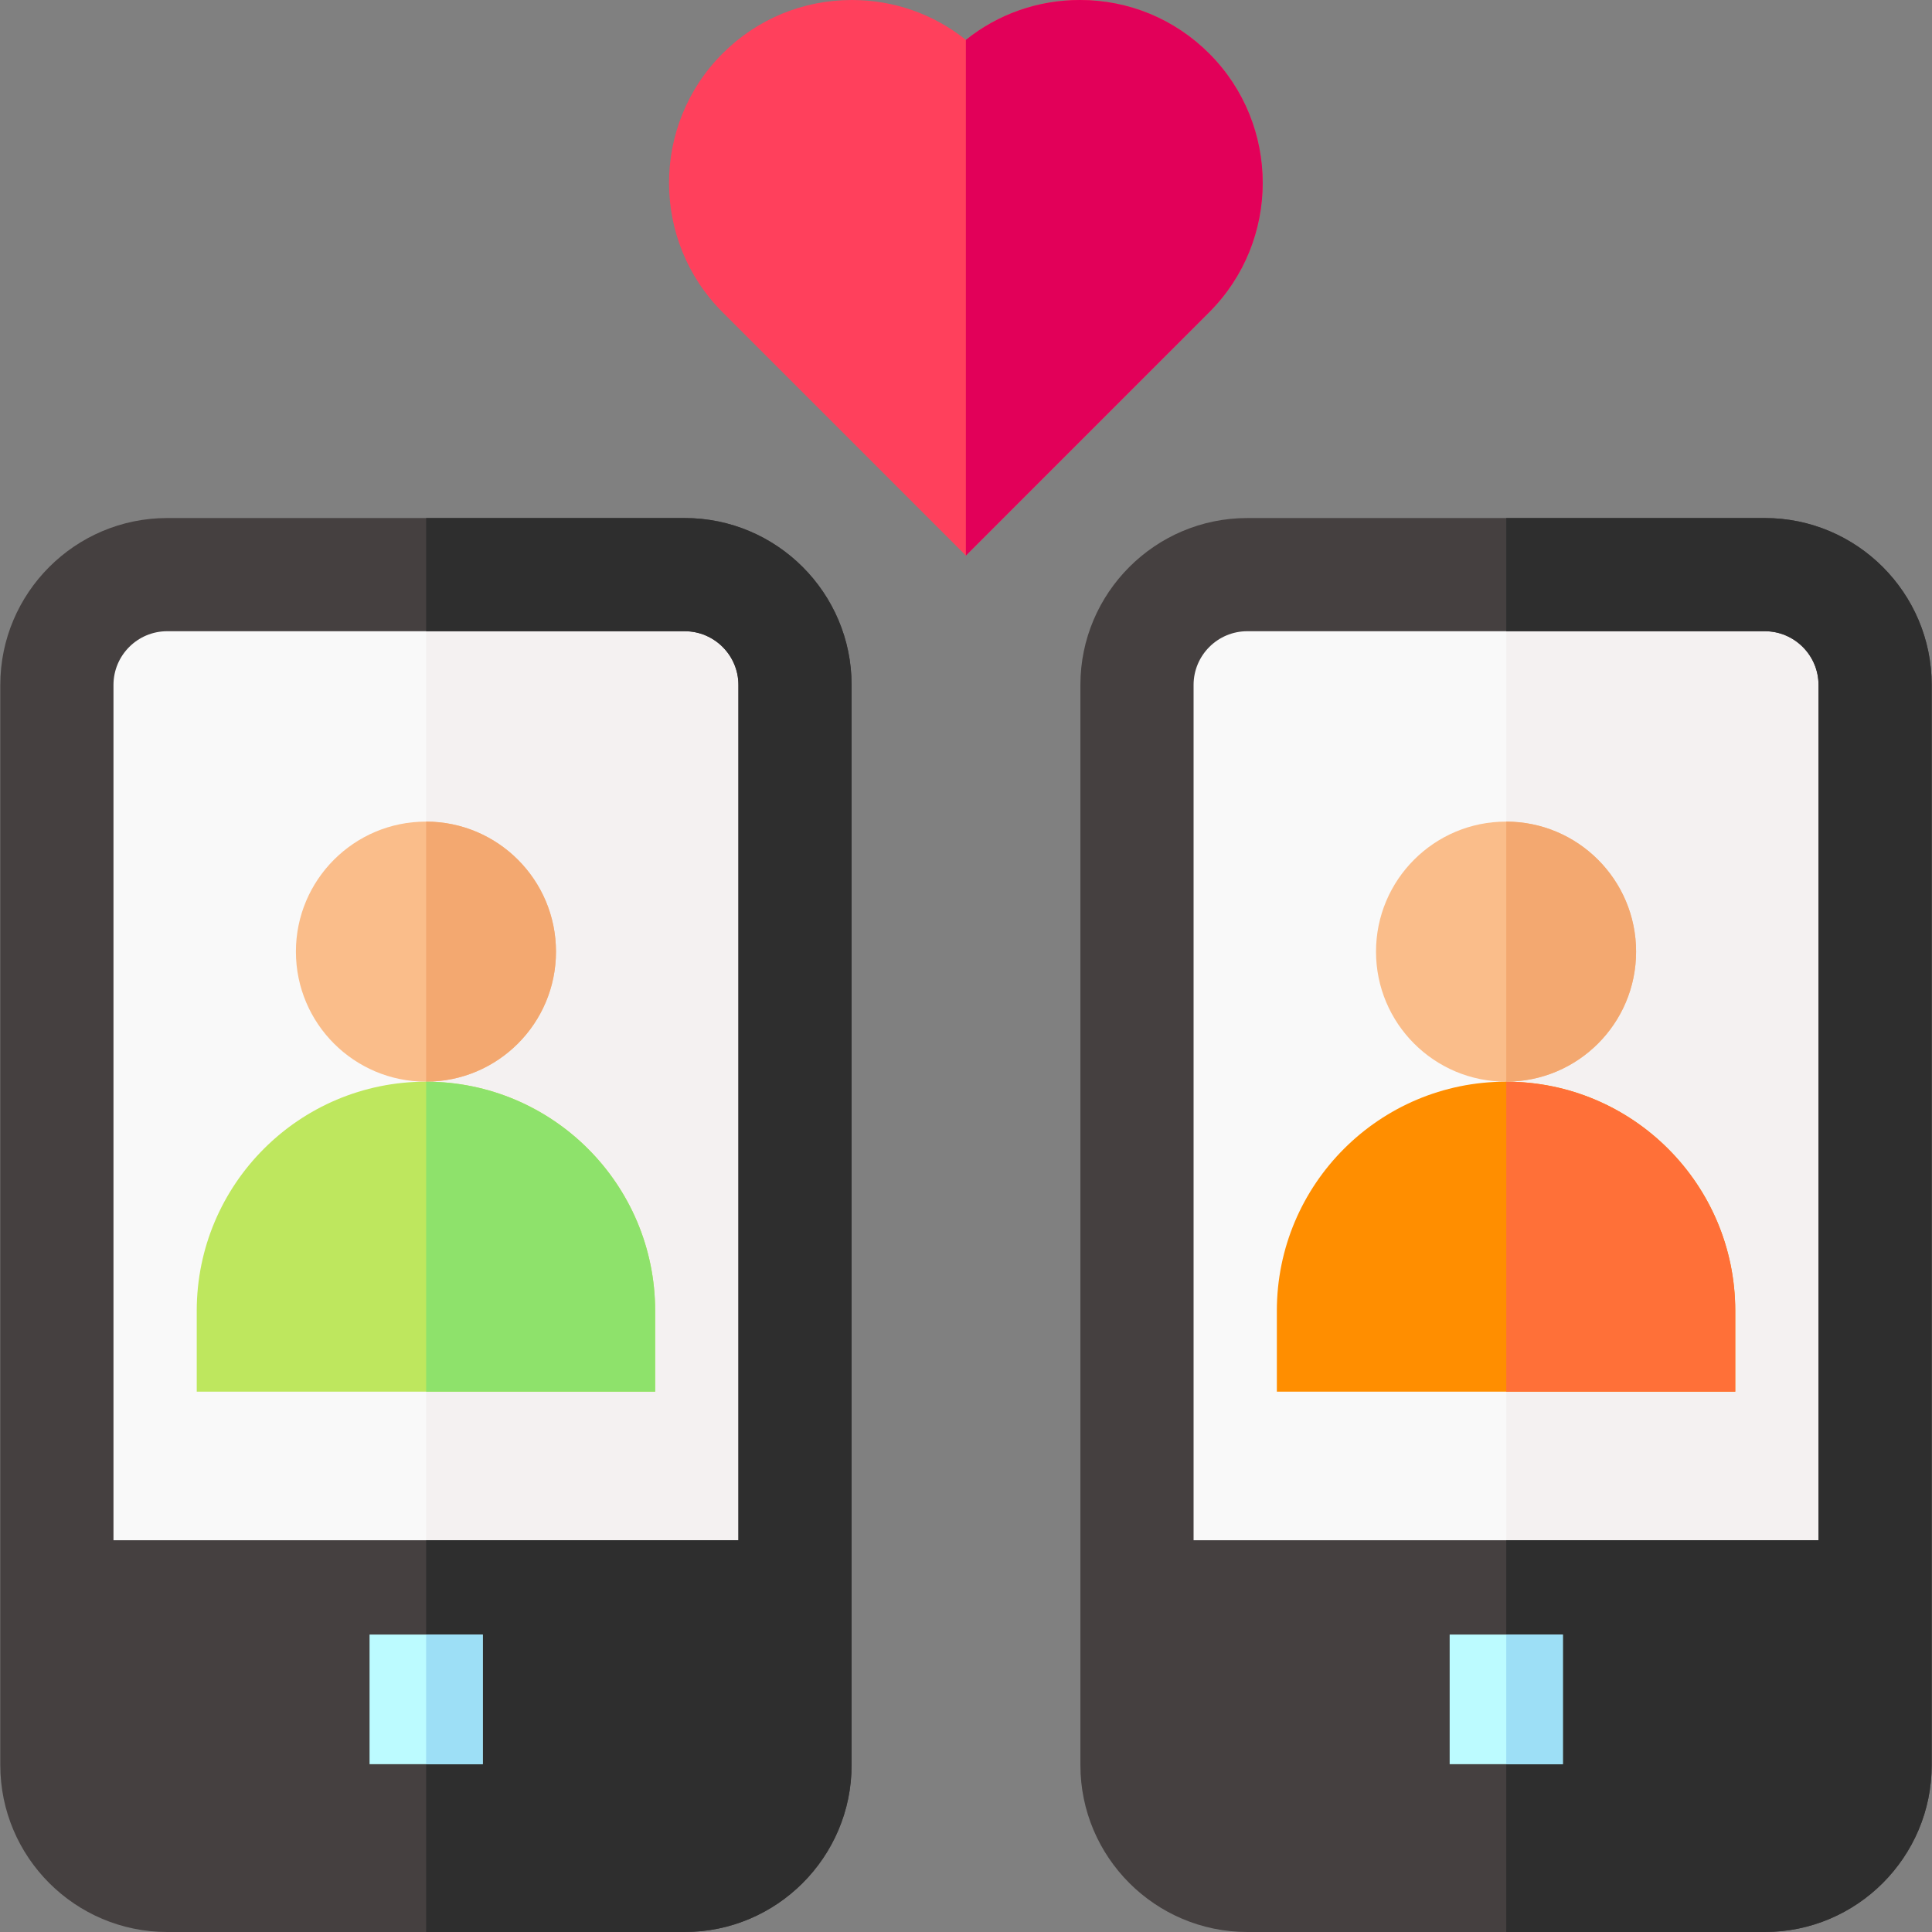<svg id="Layer_1" enable-background="new 0 0 512.098 512.098" height="512" viewBox="0 0 512.098 512.098" width="512" xmlns="http://www.w3.org/2000/svg"><rect x="0" y="0" width="512.098" height="512.098" fill="#808080" stroke="none"/><g><path d="m210.726 181.55c0-16.148-13.09-29.238-29.238-29.238h-137.173c-16.147 0-29.238 13.09-29.238 29.238v241.704h195.648v-241.704z" fill="#f9f9f9"/><path d="m210.726 181.55c0-16.148-13.09-29.238-29.238-29.238h-68.533v270.941h97.771z" fill="#f4f1f1"/><path d="m.078 467.86c0 24.393 19.845 44.237 44.237 44.237h137.173c24.393 0 44.237-19.845 44.237-44.237v-286.31c0-24.394-19.845-44.238-44.237-44.238h-137.172c-24.393 0-44.237 19.845-44.237 44.238v286.31zm30-59.607v-226.703c0-7.851 6.387-14.238 14.237-14.238h137.173c7.851 0 14.237 6.388 14.237 14.238v226.703z" fill="#454040"/><path d="m181.489 137.312h-68.533v30h68.533c7.851 0 14.237 6.388 14.237 14.238v226.703h-82.771v103.845h68.533c24.393 0 44.237-19.845 44.237-44.237v-286.311c.001-24.394-19.844-44.238-44.236-44.238z" fill="#2e2e2e"/><g><path d="m97.955 433.254h30v34.361h-30z" fill="#bcfbff"/></g><path d="m320.522 14.198c-9.157-9.156-21.329-14.198-34.278-14.198-11.122 0-21.672 3.72-30.229 10.572-8.557-6.852-19.107-10.572-30.229-10.572-12.949 0-25.122 5.042-34.277 14.197-18.9 18.899-18.901 49.653-.001 68.555l64.507 64.507.141-.142.002.003 64.366-64.368c18.898-18.9 18.897-49.653-.002-68.554z" fill="#ff405c"/><circle cx="112.902" cy="252.242" fill="#fabd8a" r="34.467"/><path d="m173.655 368.88h-121.507v-21.417c0-33.553 27.2-60.753 60.753-60.753 33.553 0 60.753 27.2 60.753 60.753v21.417z" fill="#bee75e"/><path d="m497.019 181.55c0-16.148-13.09-29.238-29.238-29.238h-137.172c-16.147 0-29.238 13.09-29.238 29.238v241.704h195.648z" fill="#f9f9f9"/><path d="m497.019 181.55c0-16.148-13.09-29.238-29.238-29.238h-68.533v270.941h97.771z" fill="#f4f1f1"/><path d="m286.372 467.86c0 24.393 19.845 44.237 44.237 44.237h137.173c24.393 0 44.237-19.845 44.237-44.237v-286.31c0-24.394-19.845-44.238-44.237-44.238h-137.173c-24.393 0-44.237 19.845-44.237 44.238zm30-59.607v-226.703c0-7.851 6.387-14.238 14.237-14.238h137.173c7.851 0 14.237 6.388 14.237 14.238v226.703z" fill="#454040"/><path d="m467.782 137.312h-68.533v30h68.533c7.851 0 14.237 6.388 14.237 14.238v226.703h-82.771v103.845h68.533c24.393 0 44.237-19.845 44.237-44.237v-286.311c.001-24.394-19.843-44.238-44.236-44.238z" fill="#2e2e2e"/><g><path d="m384.249 433.254h30v34.361h-30z" fill="#bcfbff"/></g><circle cx="399.195" cy="252.242" fill="#fabd8a" r="34.467"/><path d="m459.948 368.88h-121.506v-21.417c0-33.553 27.2-60.753 60.753-60.753 33.553 0 60.753 27.2 60.753 60.753z" fill="#ff8e00"/><path d="m320.522 14.198c-9.157-9.156-21.329-14.198-34.278-14.198-11.122 0-21.672 3.72-30.229 10.572v136.687l.141-.142.002.003 64.366-64.368c18.898-18.9 18.897-49.653-.002-68.554z" fill="#e20059"/><path d="m112.955 433.254h15v34.361h-15z" fill="#9ddff6"/><path d="m147.369 252.242c0-19.018-15.403-34.437-34.414-34.466v68.932c19.011-.029 34.414-15.448 34.414-34.466z" fill="#f3a870"/><path d="m173.655 347.463c0-33.535-27.172-60.723-60.7-60.752v82.169h60.7z" fill="#8ee26b"/><path d="m399.249 433.254h15v34.361h-15z" fill="#9ddff6"/><path d="m459.948 347.463c0-33.535-27.171-60.723-60.7-60.752v82.169h60.7z" fill="#ff7038"/><path d="m433.663 252.242c0-19.018-15.403-34.437-34.414-34.466v68.932c19.011-.029 34.414-15.448 34.414-34.466z" fill="#f3a870"/></g></svg>